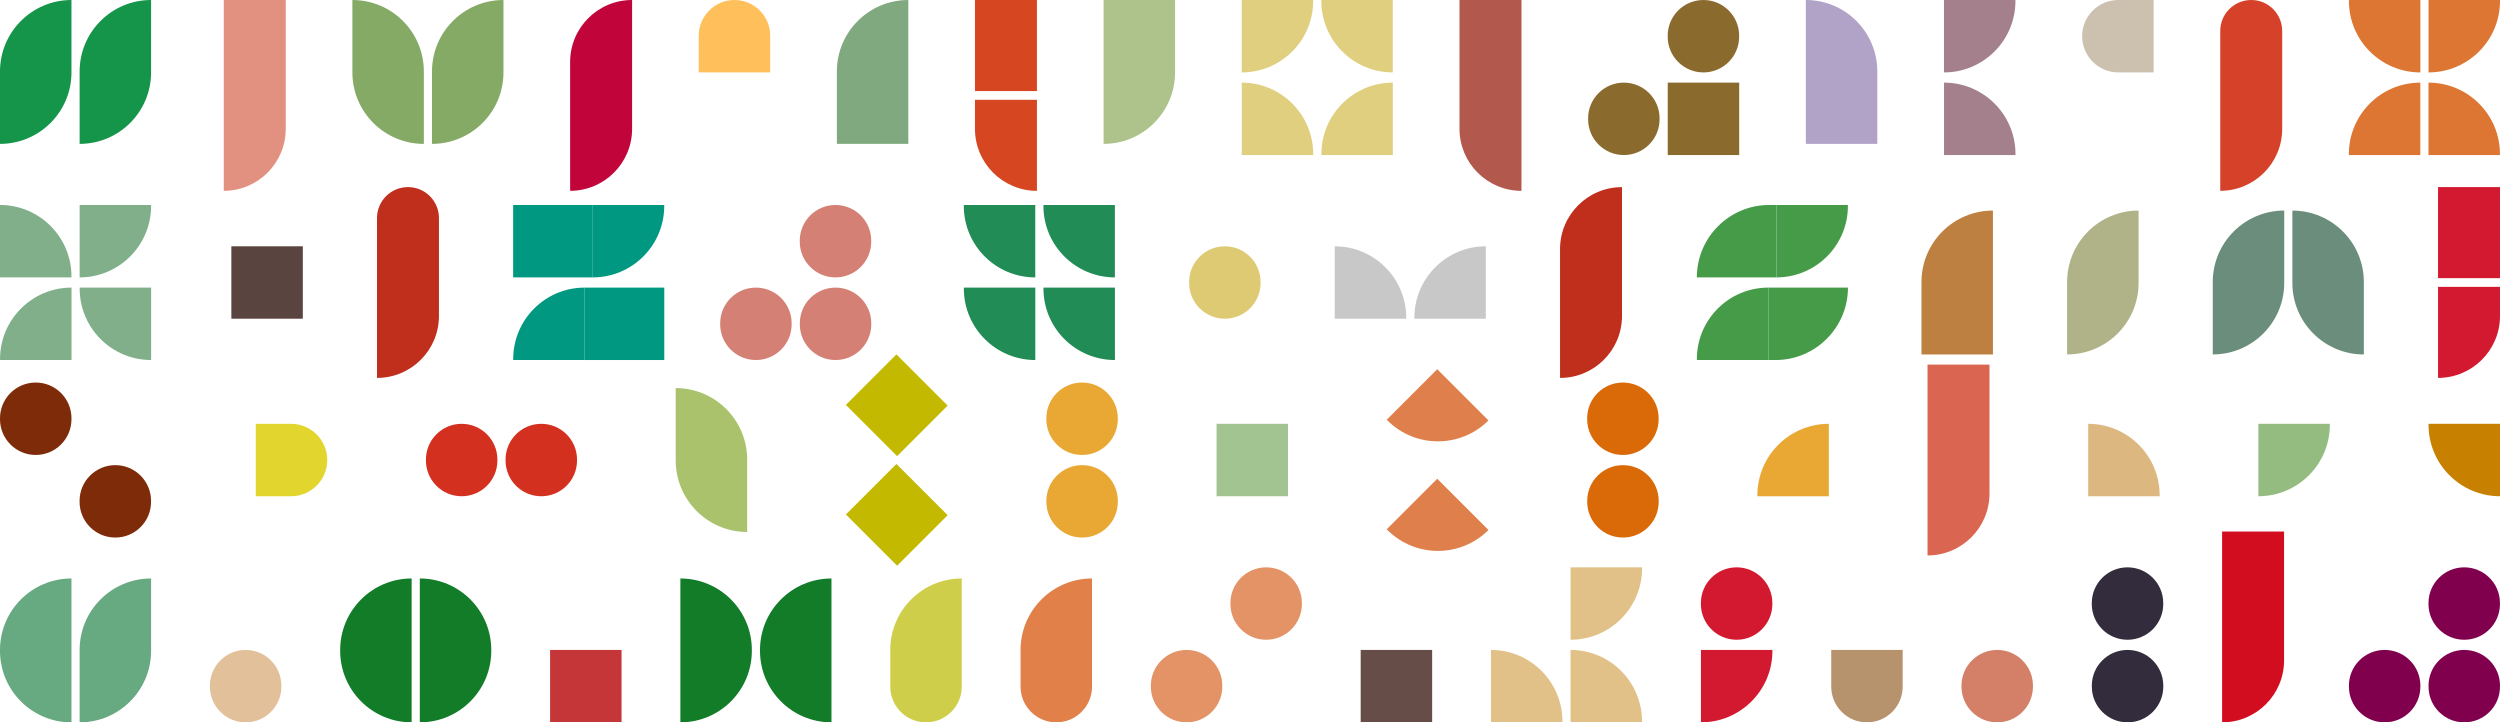 <svg xmlns="http://www.w3.org/2000/svg" id="Layer_2" data-name="Layer 2" viewBox="0 0 1125 325.07"><g id="Capa_1" data-name="Capa 1"><g><path d="M999.95,325.07h0v-85.88h27.88v57.99c0,15.4-12.48,27.88-27.88,27.88" style="fill: #d20d20; stroke-width: 0px;"></path><path d="M867.39,249.96h0v-85.88h27.88v57.99c0,15.4-12.48,27.88-27.88,27.88" style="fill: #da6550; stroke-width: 0px;"></path><path d="M100.7,85.88h0V0h27.88v57.99c0,15.4-12.48,27.88-27.88,27.88" style="fill: #e29180; stroke-width: 0px;"></path><path d="M702.02,170.07h0v-57.99c0-15.4,12.48-27.88,27.88-27.88v57.99c0,15.4-12.48,27.88-27.88,27.88" style="fill: #c02e1c; stroke-width: 0px;"></path><path d="M999.11,85.88h0V13.94C999.11,6.24,1005.36,0,1013.05,0s13.94,6.24,13.94,13.94v44.05c0,15.4-12.48,27.88-27.88,27.88" style="fill: #d6412a; stroke-width: 0px;"></path><path d="M169.65,170.07h0v-71.94c0-7.7,6.24-13.94,13.94-13.94s13.94,6.24,13.94,13.94v44.05c0,15.4-12.48,27.88-27.88,27.88" style="fill: #c02e1c; stroke-width: 0px;"></path><path d="M684.66,85.88h0c-15.4,0-27.88-12.48-27.88-27.88V0h27.88v85.88Z" style="fill: #b3584d; stroke-width: 0px;"></path><path d="M256.56,85.88h0V27.88C256.56,12.48,269.04,0,284.44,0h0v57.99c0,15.4-12.48,27.88-27.88,27.88" style="fill: #c1043a; stroke-width: 0px;"></path><path d="M438.74,58c0,15.4,12.48,27.88,27.88,27.88v-40.98h-27.88v13.1Z" style="fill: #d64620; stroke-width: 0px;"></path><rect x="438.74" width="27.88" height="40.98" style="fill: #d64620; stroke-width: 0px;"></rect><rect x="1097.12" y="84.19" width="27.88" height="40.98" style="fill: #d3192f; stroke-width: 0px;"></rect><path d="M1097.12,129.08v40.98c15.4,0,27.88-12.48,27.88-27.88v-13.1h-27.88Z" style="fill: #d3192f; stroke-width: 0px;"></path><path d="M32.16,0h0C14.4,0,0,14.4,0,32.16v32.59c17.76,0,32.16-14.4,32.16-32.16V0Z" style="fill: #14954a; stroke-width: 0px;"></path><path d="M67.99,0h0C50.23,0,35.83,14.4,35.83,32.16v32.59c17.76,0,32.16-14.4,32.16-32.16V0Z" style="fill: #14954a; stroke-width: 0px;"></path><path d="M190.73,64.75h0c-17.76,0-32.16-14.4-32.16-32.16V0C176.33,0,190.73,14.4,190.73,32.16v32.59Z" style="fill: #85aa66; stroke-width: 0px;"></path><path d="M226.56,0h0C208.8,0,194.4,14.4,194.4,32.16v32.59c17.76,0,32.16-14.4,32.16-32.16V0Z" style="fill: #85aa66; stroke-width: 0px;"></path><path d="M408.75,0h0C390.98,0,376.59,14.4,376.59,32.16v32.59h32.16V0Z" style="fill: #80a980; stroke-width: 0px;"></path><path d="M528.78,0h-32.16v64.75c17.76,0,32.16-14.4,32.16-32.16V0Z" style="fill: #aec38b; stroke-width: 0px;"></path><path d="M32.16,260.31h0C14.4,260.31,0,274.71,0,292.47v.43C0,310.67,14.4,325.07,32.16,325.07v-64.75Z" style="fill: #67a980; stroke-width: 0px;"></path><path d="M67.99,260.31h0c-17.76,0-32.16,14.4-32.16,32.16v32.59c17.76,0,32.16-14.4,32.16-32.16v-32.59Z" style="fill: #67a980; stroke-width: 0px;"></path><path d="M185.24,260.31h0c-17.76,0-32.16,14.4-32.16,32.16v.43c0,17.76,14.4,32.16,32.16,32.16v-64.75Z" style="fill: #127c29; stroke-width: 0px;"></path><path d="M188.91,260.31h0v64.75c17.76,0,32.16-14.4,32.16-32.16v-.43c0-17.76-14.4-32.16-32.16-32.16" style="fill: #127c29; stroke-width: 0px;"></path><path d="M306.17,260.31h0c17.76,0,32.16,14.4,32.16,32.16v.43c0,17.76-14.4,32.16-32.16,32.16v-64.75Z" style="fill: #127c29; stroke-width: 0px;"></path><path d="M374.16,260.31h0v64.75c-17.76,0-32.16-14.4-32.16-32.16v-.43c0-17.76,14.4-32.16,32.16-32.16" style="fill: #127c29; stroke-width: 0px;"></path><path d="M432.78,260.31h0c-17.76,0-32.16,14.4-32.16,32.16v16.51c0,8.88,7.2,16.08,16.08,16.08s16.08-7.2,16.08-16.08v-48.67Z" style="fill: #cfce4a; stroke-width: 0px;"></path><path d="M0,92.24H0c17.76,0,32.16,14.4,32.16,32.16v.43H0v-32.59Z" style="fill: #80af8a; stroke-width: 0px;"></path><path d="M35.83,92.24h32.16v.43c0,17.76-14.4,32.16-32.16,32.16v-32.59Z" style="fill: #80af8a; stroke-width: 0px;"></path><path d="M32.18,129.42h0v32.59H.02v-.43c0-17.76,14.4-32.16,32.16-32.16" style="fill: #80af8a; stroke-width: 0px;"></path><path d="M35.85,129.42h32.16v32.59c-17.76,0-32.16-14.4-32.16-32.16v-.43Z" style="fill: #80af8a; stroke-width: 0px;"></path><rect x="230.92" y="92.24" width="35.83" height="32.59" style="fill: #009880; stroke-width: 0px;"></rect><path d="M266.75,92.24h32.16v.43c0,17.76-14.4,32.16-32.16,32.16v-32.59Z" style="fill: #009880; stroke-width: 0px;"></path><path d="M263.1,129.42h0v32.59h-32.16v-.43c0-17.76,14.4-32.16,32.16-32.16" style="fill: #009880; stroke-width: 0px;"></path><rect x="263.1" y="129.42" width="35.83" height="32.59" style="fill: #009880; stroke-width: 0px;"></rect><path d="M796.17,92.24h3.24v32.59h-35.83c0-18,14.59-32.59,32.59-32.59" style="fill: #469b48; stroke-width: 0px;"></path><path d="M799.4,92.24h32.16v.43c0,17.76-14.4,32.16-32.16,32.16v-32.59Z" style="fill: #469b48; stroke-width: 0px;"></path><path d="M795.75,129.42h0v32.59h-32.16v-.43c0-17.76,14.4-32.16,32.16-32.16" style="fill: #469b48; stroke-width: 0px;"></path><path d="M795.75,129.42h35.83c0,18-14.59,32.59-32.59,32.59h-3.24v-32.59Z" style="fill: #469b48; stroke-width: 0px;"></path><path d="M465.87,124.84h0c-17.76,0-32.16-14.4-32.16-32.16v-.43h32.16v32.59Z" style="fill: #218c56; stroke-width: 0px;"></path><path d="M501.7,92.24h-32.16v.43c0,17.76,14.4,32.16,32.16,32.16v-32.59Z" style="fill: #218c56; stroke-width: 0px;"></path><path d="M465.89,162.01h0v-32.59h-32.16v.43c0,17.76,14.4,32.16,32.16,32.16" style="fill: #218c56; stroke-width: 0px;"></path><path d="M469.56,129.42h32.16v32.59c-17.76,0-32.16-14.4-32.16-32.16v-.43Z" style="fill: #218c56; stroke-width: 0px;"></path><path d="M812.63,0h0c17.76,0,32.16,14.4,32.16,32.16v32.59h-32.16V0Z" style="fill: #b1a2c7; stroke-width: 0px;"></path><path d="M1027.9,94.75h0c-17.76,0-32.16,14.4-32.16,32.16v32.59c17.76,0,32.16-14.4,32.16-32.16v-32.59Z" style="fill: #6a8d7c; stroke-width: 0px;"></path><path d="M1063.73,159.51h0c-17.76,0-32.16-14.4-32.16-32.16v-32.59c17.76,0,32.16,14.4,32.16,32.16v32.59Z" style="fill: #6a8d7c; stroke-width: 0px;"></path><path d="M304.07,174.64h0c17.76,0,32.16,14.4,32.16,32.16v32.59c-17.76,0-32.16-14.4-32.16-32.16v-32.59Z" style="fill: #aac26b; stroke-width: 0px;"></path><path d="M558.77,0h32.16v.43c0,17.76-14.4,32.16-32.16,32.16V0Z" style="fill: #e1cf80; stroke-width: 0px;"></path><path d="M594.6,0h32.16v32.59c-17.76,0-32.16-14.4-32.16-32.16V0Z" style="fill: #e1cf80; stroke-width: 0px;"></path><path d="M558.79,37.18h0c17.76,0,32.16,14.4,32.16,32.16v.43h-32.16v-32.59Z" style="fill: #e1cf80; stroke-width: 0px;"></path><path d="M626.78,37.18h0v32.59h-32.16v-.43c0-17.76,14.4-32.16,32.16-32.16" style="fill: #e1cf80; stroke-width: 0px;"></path><path d="M766.54,0h0c8.88,0,16.08,7.2,16.08,16.08v.43c0,8.88-7.2,16.08-16.08,16.08s-16.08-7.2-16.08-16.08v-.43C750.46,7.2,757.66,0,766.54,0" style="fill: #8b6a2e; stroke-width: 0px;"></path><path d="M730.73,37.18h0c8.88,0,16.08,7.2,16.08,16.08v.43c0,8.88-7.2,16.08-16.08,16.08s-16.08-7.2-16.08-16.08v-.43c0-8.88,7.2-16.08,16.08-16.08" style="fill: #8b6a2e; stroke-width: 0px;"></path><rect x="750.48" y="37.18" width="32.16" height="32.59" style="fill: #8b6a2e; stroke-width: 0px;"></rect><path d="M874.79,0h32.16v.43c0,17.76-14.4,32.16-32.16,32.16V0Z" style="fill: #a3808b; stroke-width: 0px;"></path><path d="M874.81,37.18h0c17.76,0,32.16,14.4,32.16,32.16v.43h-32.16v-32.59Z" style="fill: #a3808b; stroke-width: 0px;"></path><path d="M1089.17,0h-32.16v.43c0,17.76,14.4,32.16,32.16,32.16V0Z" style="fill: #dc7632; stroke-width: 0px;"></path><path d="M1125,0h-32.16v32.59c17.76,0,32.16-14.4,32.16-32.16V0Z" style="fill: #dc7632; stroke-width: 0px;"></path><path d="M1089.15,37.18h0c-17.76,0-32.16,14.4-32.16,32.16v.43h32.16v-32.59Z" style="fill: #dc7632; stroke-width: 0px;"></path><path d="M1092.82,37.18h0v32.59h32.16v-.43c0-17.76-14.4-32.16-32.16-32.16" style="fill: #dc7632; stroke-width: 0px;"></path><path d="M569.77,255.3h0c8.88,0,16.08,7.2,16.08,16.08v.43c0,8.88-7.2,16.08-16.08,16.08s-16.08-7.2-16.08-16.08v-.43c0-8.88,7.2-16.08,16.08-16.08" style="fill: #e49367; stroke-width: 0px;"></path><path d="M533.96,292.47h0c8.88,0,16.08,7.2,16.08,16.08v.43c0,8.88-7.2,16.08-16.08,16.08s-16.08-7.2-16.08-16.08v-.43c0-8.88,7.2-16.08,16.08-16.08" style="fill: #e49367; stroke-width: 0px;"></path><path d="M781.48,255.3h0c8.88,0,16.08,7.2,16.08,16.08v.43c0,8.88-7.2,16.08-16.08,16.08s-16.08-7.2-16.08-16.08v-.43c0-8.88,7.2-16.08,16.08-16.08" style="fill: #d3192f; stroke-width: 0px;"></path><path d="M765.42,292.47h32.16v.43c0,17.76-14.4,32.16-32.16,32.16v-32.59Z" style="fill: #d3192f; stroke-width: 0px;"></path><path d="M957.38,255.3h0c8.88,0,16.08,7.2,16.08,16.08v.43c0,8.88-7.2,16.08-16.08,16.08s-16.08-7.2-16.08-16.08v-.43c0-8.88,7.2-16.08,16.08-16.08" style="fill: #332c3c; stroke-width: 0px;"></path><path d="M957.4,292.47h0c8.88,0,16.08,7.2,16.08,16.08v.43c0,8.88-7.2,16.08-16.08,16.08s-16.08-7.2-16.08-16.08v-.43c0-8.88,7.2-16.08,16.08-16.08" style="fill: #332c3c; stroke-width: 0px;"></path><path d="M1108.9,255.3h0c8.88,0,16.08,7.2,16.08,16.08v.43c0,8.88-7.2,16.08-16.08,16.08s-16.08-7.2-16.08-16.08v-.43c0-8.88,7.2-16.08,16.08-16.08" style="fill: #80004d; stroke-width: 0px;"></path><path d="M1073.09,292.47h0c8.88,0,16.08,7.2,16.08,16.08v.43c0,8.88-7.2,16.08-16.08,16.08s-16.08-7.2-16.08-16.08v-.43c0-8.88,7.2-16.08,16.08-16.08" style="fill: #80004d; stroke-width: 0px;"></path><path d="M1108.92,292.47h0c8.88,0,16.08,7.2,16.08,16.08v.43c0,8.88-7.2,16.08-16.08,16.08s-16.08-7.2-16.08-16.08v-.43c0-8.88,7.2-16.08,16.08-16.08" style="fill: #80004d; stroke-width: 0px;"></path><path d="M600.64,110.83h0c17.76,0,32.16,14.4,32.16,32.16v.43h-32.16v-32.59Z" style="fill: #c8c8c8; stroke-width: 0px;"></path><path d="M668.63,110.83h0v32.59h-32.16v-.43c0-17.76,14.4-32.16,32.16-32.16" style="fill: #c8c8c8; stroke-width: 0px;"></path><path d="M896.82,94.75h0c-17.76,0-32.16,14.4-32.16,32.16v32.59h32.16v-64.75Z" style="fill: #be8041; stroke-width: 0px;"></path><path d="M962.36,94.75h0c-17.76,0-32.16,14.4-32.16,32.16v32.59c17.76,0,32.16-14.4,32.16-32.16v-32.59Z" style="fill: #afb387; stroke-width: 0px;"></path><path d="M491.41,260.31h0c-17.76,0-32.16,14.4-32.16,32.16v16.51c0,8.88,7.2,16.08,16.08,16.08s16.08-7.2,16.08-16.08v-48.67Z" style="fill: #e18049; stroke-width: 0px;"></path><path d="M738.93,255.3h-32.16v32.59h0c17.76,0,32.16-14.4,32.16-32.16v-.43Z" style="fill: #e1c188; stroke-width: 0px;"></path><path d="M670.94,292.47h0c17.76,0,32.16,14.4,32.16,32.16v.43h-32.16v-32.59Z" style="fill: #e1c188; stroke-width: 0px;"></path><path d="M706.75,292.47h0v32.59h32.16v-.43c0-17.76-14.4-32.16-32.16-32.16" style="fill: #e1c188; stroke-width: 0px;"></path><path d="M486.93,172.14h0c8.88,0,16.08,7.2,16.08,16.08v.43c0,8.88-7.2,16.08-16.08,16.08s-16.08-7.2-16.08-16.08v-.43c0-8.88,7.2-16.08,16.08-16.08" style="fill: #e9a833; stroke-width: 0px;"></path><path d="M486.95,209.31h0c8.88,0,16.08,7.2,16.08,16.08v.43c0,8.88-7.2,16.08-16.08,16.08s-16.08-7.2-16.08-16.08v-.43c0-8.88,7.2-16.08,16.08-16.08" style="fill: #e9a833; stroke-width: 0px;"></path><path d="M375.97,92.24h0c8.88,0,16.08,7.2,16.08,16.08v.43c0,8.88-7.2,16.08-16.08,16.08s-16.08-7.2-16.08-16.08v-.43c0-8.88,7.2-16.08,16.08-16.08" style="fill: #d58075; stroke-width: 0px;"></path><path d="M340.16,129.42h0c8.88,0,16.08,7.2,16.08,16.08v.43c0,8.88-7.2,16.08-16.08,16.08s-16.08-7.2-16.08-16.08v-.43c0-8.88,7.2-16.08,16.08-16.08" style="fill: #d58075; stroke-width: 0px;"></path><path d="M375.99,129.42h0c8.88,0,16.08,7.2,16.08,16.08v.43c0,8.88-7.2,16.08-16.08,16.08s-16.08-7.2-16.08-16.08v-.43c0-8.88,7.2-16.08,16.08-16.08" style="fill: #d58075; stroke-width: 0px;"></path><path d="M16.08,172.14h0c-8.88,0-16.08,7.2-16.08,16.08v.43c0,8.88,7.2,16.08,16.08,16.08s16.08-7.2,16.08-16.08v-.43c0-8.88-7.2-16.08-16.08-16.08" style="fill: #7e2b0a; stroke-width: 0px;"></path><path d="M51.89,209.31h0c-8.88,0-16.08,7.2-16.08,16.08v.43c0,8.88,7.2,16.08,16.08,16.08s16.08-7.2,16.08-16.08v-.43c0-8.88-7.2-16.08-16.08-16.08" style="fill: #7e2b0a; stroke-width: 0px;"></path><path d="M207.75,190.72h0c8.88,0,16.08,7.2,16.08,16.08v.43c0,8.88-7.2,16.08-16.08,16.08s-16.08-7.2-16.08-16.08v-.43c0-8.88,7.2-16.08,16.08-16.08" style="fill: #d43020; stroke-width: 0px;"></path><path d="M243.58,190.72h0c8.88,0,16.08,7.2,16.08,16.08v.43c0,8.88-7.2,16.08-16.08,16.08s-16.08-7.2-16.08-16.08v-.43c0-8.88,7.2-16.08,16.08-16.08" style="fill: #d43020; stroke-width: 0px;"></path><rect x="387.46" y="166.07" width="32.16" height="32.59" transform="translate(-10.76 338.76) rotate(-45)" style="fill: #c3b900; stroke-width: 0px;"></rect><rect x="387.46" y="215.38" width="32.16" height="32.59" transform="translate(-45.62 353.2) rotate(-45)" style="fill: #c3b900; stroke-width: 0px;"></rect><path d="M624.02,188.88l22.74-22.74,23.05,23.05c-12.56,12.56-32.92,12.56-45.48,0l-.31-.31Z" style="fill: #df804c; stroke-width: 0px;"></path><path d="M624.02,238.18l22.74-22.74,23.05,23.05c-12.56,12.56-32.92,12.56-45.48,0l-.31-.31Z" style="fill: #df804c; stroke-width: 0px;"></path><path d="M730.3,172.14h0c8.88,0,16.08,7.2,16.08,16.08v.43c0,8.88-7.2,16.08-16.08,16.08s-16.08-7.2-16.08-16.08v-.43c0-8.88,7.2-16.08,16.08-16.08" style="fill: #da6907; stroke-width: 0px;"></path><path d="M730.33,209.31h0c8.88,0,16.08,7.2,16.08,16.08v.43c0,8.88-7.2,16.08-16.08,16.08s-16.08-7.2-16.08-16.08v-.43c0-8.88,7.2-16.08,16.08-16.08" style="fill: #da6907; stroke-width: 0px;"></path><path d="M822.98,190.72h0v32.59h-32.16v-.43c0-17.76,14.4-32.16,32.16-32.16" style="fill: #e9a833; stroke-width: 0px;"></path><path d="M939.69,190.72h0c17.76,0,32.16,14.4,32.16,32.16v.43h-32.16v-32.59Z" style="fill: #ddb780; stroke-width: 0px;"></path><path d="M1092.84,190.72h32.16v32.59c-17.76,0-32.16-14.4-32.16-32.16v-.43Z" style="fill: #c78000; stroke-width: 0px;"></path><path d="M1016.27,190.72h32.16v.43c0,17.76-14.4,32.16-32.16,32.16v-32.59Z" style="fill: #94bc80; stroke-width: 0px;"></path><path d="M115.1,190.72h15.86c9,0,16.3,7.3,16.3,16.3s-7.3,16.3-16.3,16.3h-15.86v-32.59Z" style="fill: #e2d52e; stroke-width: 0px;"></path><path d="M330.51,0h0c8.88,0,16.08,7.2,16.08,16.08v16.51h-32.16v-16.51C314.43,7.2,321.63,0,330.51,0" style="fill: #ffc05b; stroke-width: 0px;"></path><path d="M824.05,292.47h32.16v16.51c0,8.88-7.2,16.08-16.08,16.08s-16.08-7.2-16.08-16.08v-16.51Z" style="fill: #b6936d; stroke-width: 0px;"></path><path d="M953.26,0h15.86v32.59h-15.86c-9,0-16.3-7.3-16.3-16.3S944.26,0,953.26,0" style="fill: #ccc0af; stroke-width: 0px;"></path><rect x="104.11" y="110.83" width="32.16" height="32.59" style="fill: #5a443f; stroke-width: 0px;"></rect><rect x="612.31" y="292.47" width="32.16" height="32.59" style="fill: #664d48; stroke-width: 0px;"></rect><rect x="247.54" y="292.47" width="32.16" height="32.59" style="fill: #c53638; stroke-width: 0px;"></rect><rect x="547.45" y="190.72" width="32.16" height="32.59" style="fill: #a1c491; stroke-width: 0px;"></rect><path d="M110.54,292.47h0c8.88,0,16.08,7.2,16.08,16.08v.43c0,8.88-7.2,16.08-16.08,16.08s-16.08-7.2-16.08-16.08v-.43c0-8.88,7.2-16.08,16.08-16.08" style="fill: #e2c09a; stroke-width: 0px;"></path><path d="M898.75,292.47h0c8.88,0,16.08,7.2,16.08,16.08v.43c0,8.88-7.2,16.08-16.08,16.08s-16.08-7.2-16.08-16.08v-.43c0-8.88,7.2-16.08,16.08-16.08" style="fill: #d48068; stroke-width: 0px;"></path><path d="M551.18,110.83h0c8.88,0,16.08,7.2,16.08,16.08v.43c0,8.88-7.2,16.08-16.08,16.08s-16.08-7.2-16.08-16.08v-.43c0-8.88,7.2-16.08,16.08-16.08" style="fill: #dfca74; stroke-width: 0px;"></path></g></g></svg>